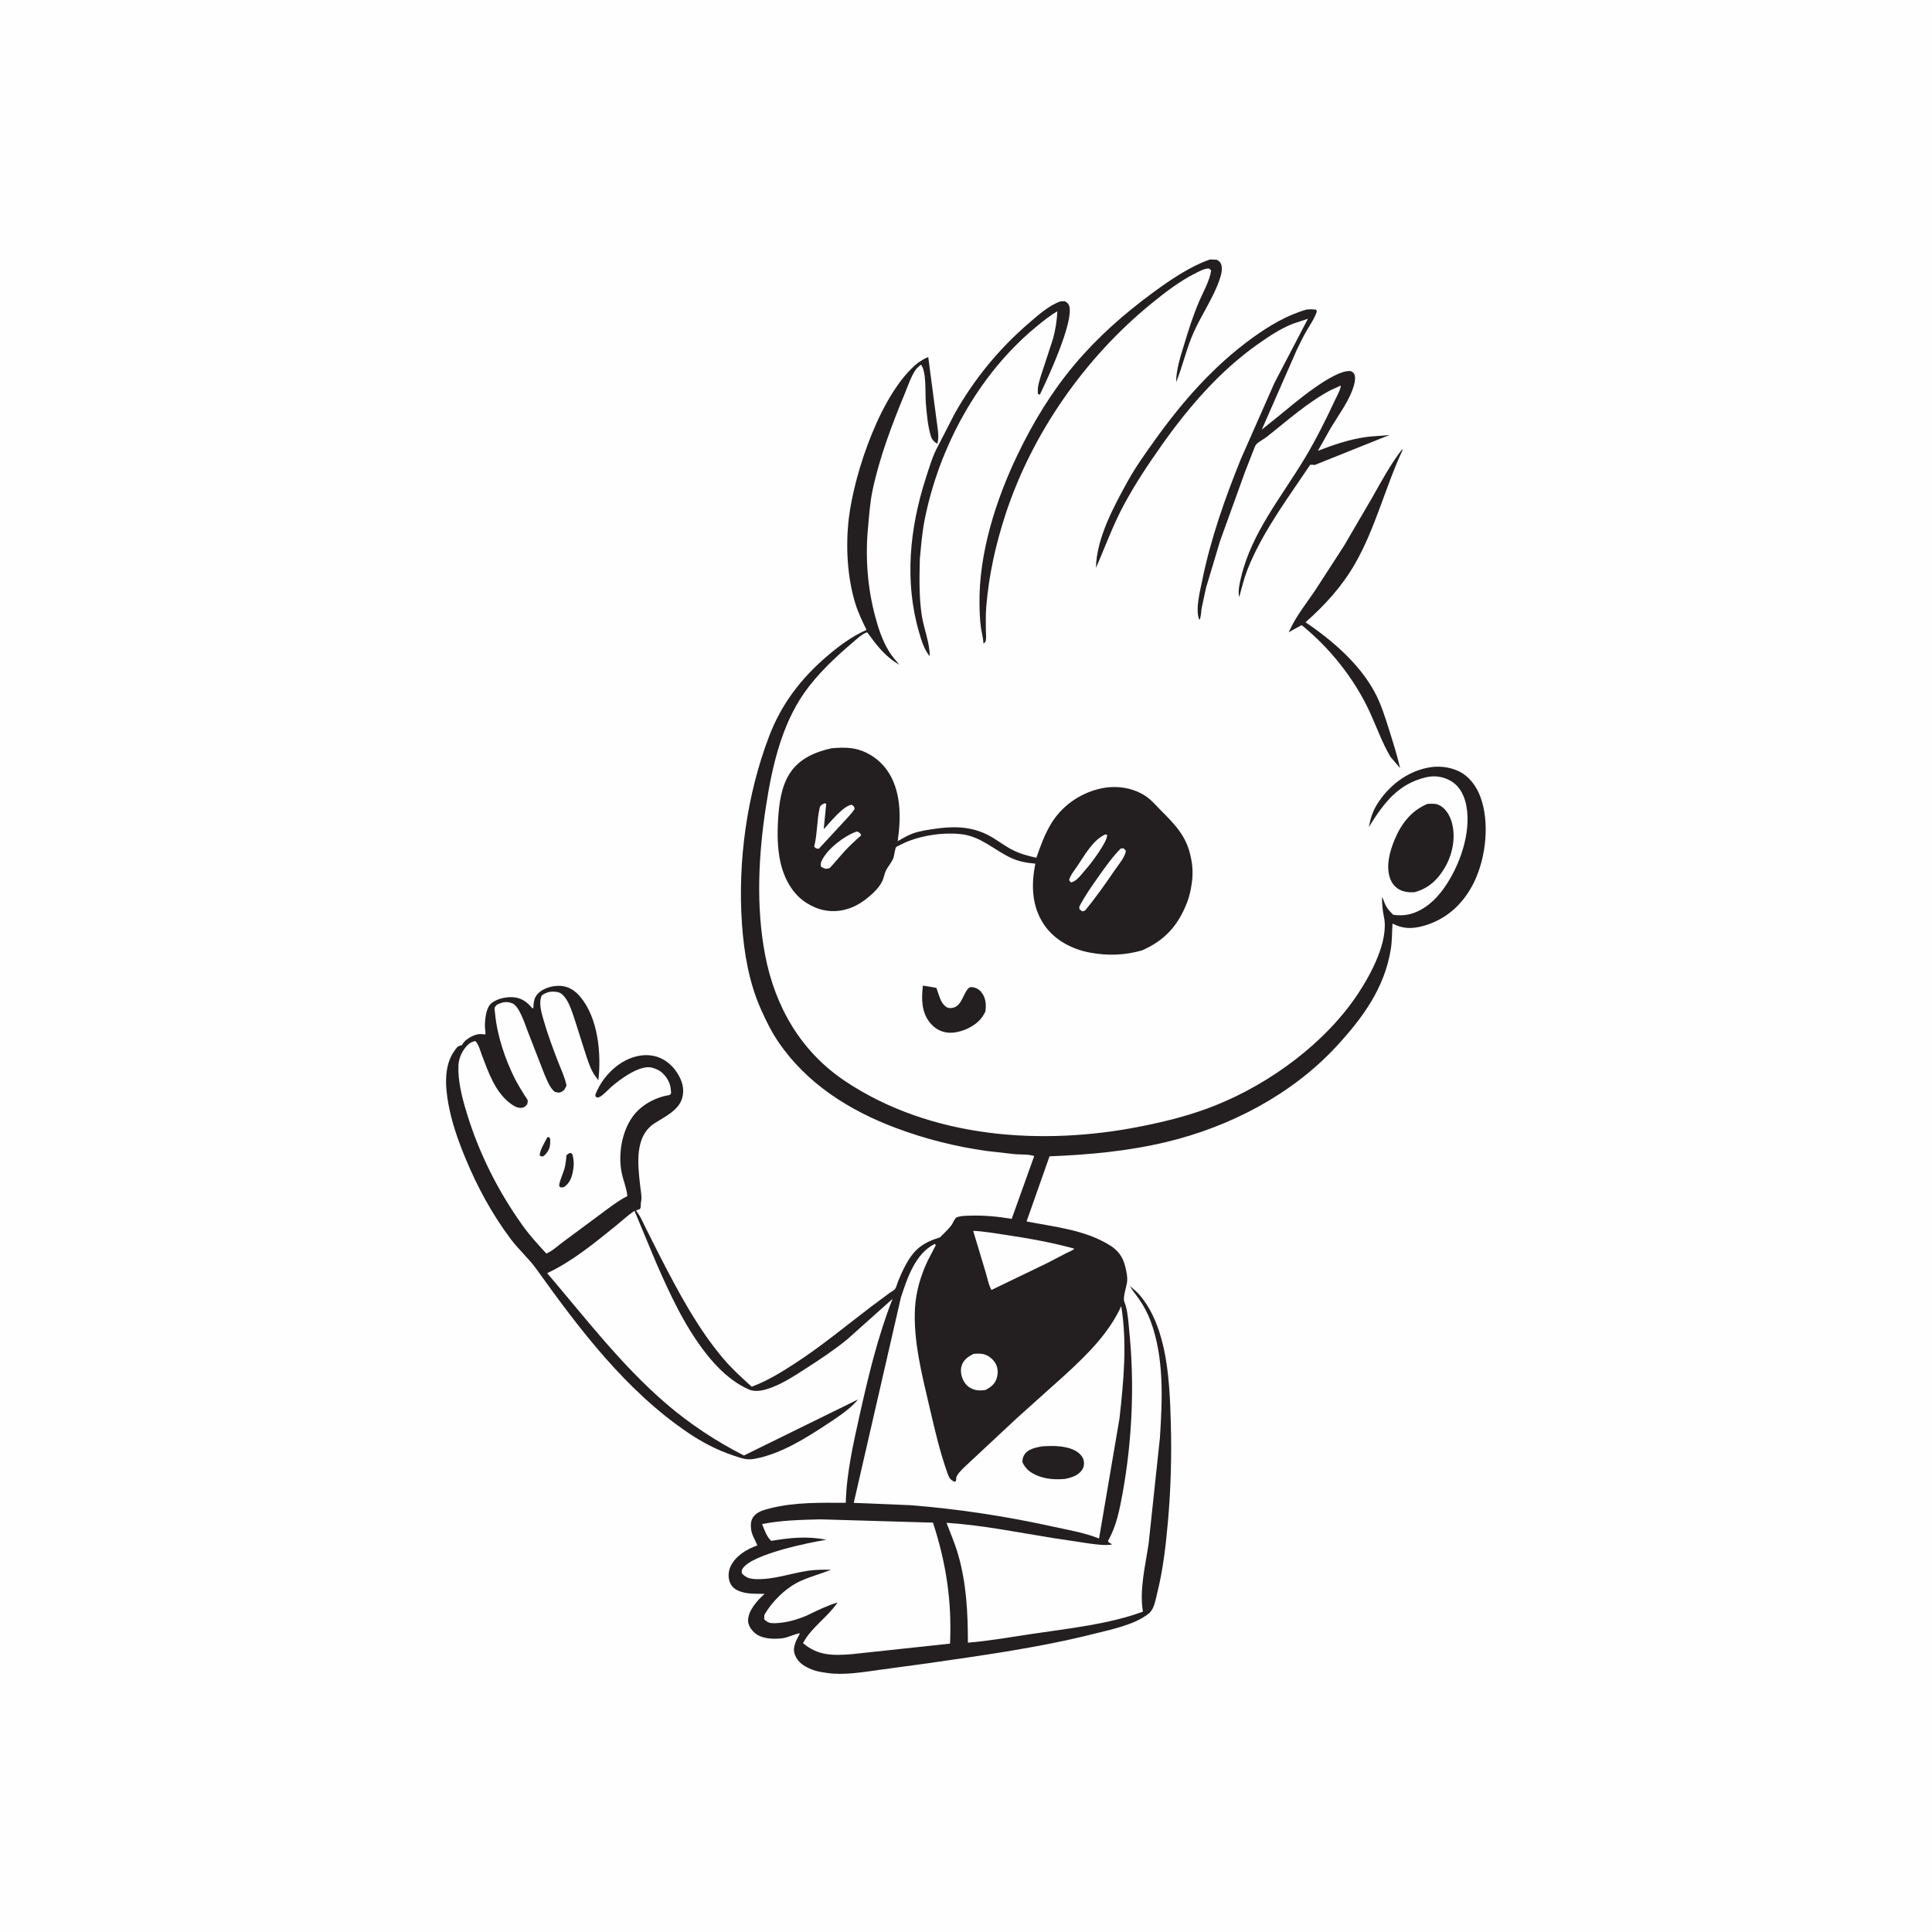 <svg version="1.1" xmlns="http://www.w3.org/2000/svg" style="display: block;" viewBox="0 0 2048 2048" width="1024" height="1024">
<path transform="translate(0,0)" fill="rgb(254,254,254)" d="M -0 -0 L 2048 0 L 2048 2048 L -0 2048 L -0 -0 z"/>
<path transform="translate(0,0)" fill="rgb(35,31,32)" d="M 580.228 1205.5 L 581.84 1205.33 L 583.177 1207 C 583.205 1209.54 583.318 1212.23 582.899 1214.74 C 582.163 1219.14 579.123 1223.46 575.5 1225.94 C 574.023 1225.87 573.416 1225.6 572.096 1225 C 572.144 1219.06 577.537 1210.91 580.228 1205.5 z"/>
<path transform="translate(0,0)" fill="rgb(35,31,32)" d="M 603.299 1222.5 C 605.636 1222.13 604.512 1221.92 606.628 1223.34 C 608.613 1230.09 608.545 1235.61 607.171 1242.5 C 605.834 1249.21 603.407 1254.67 597.613 1258.5 L 594.057 1258.7 C 593.643 1258.13 592.965 1257.68 592.816 1257 C 592.206 1254.2 597.528 1242.25 598.433 1238.6 C 599.595 1233.91 600.129 1229.31 600.476 1224.5 L 603.299 1222.5 z"/>
<path transform="translate(0,0)" fill="rgb(35,31,32)" d="M 978.328 1044.79 C 979.779 1045.05 992.153 1046.85 992.655 1047.37 C 992.929 1047.65 993.865 1050.87 994.087 1051.5 C 995.644 1055.88 997.189 1061.44 1000.32 1064.91 C 1002.62 1067.46 1004.35 1068.71 1007.95 1068.57 C 1019.2 1068.15 1020.35 1054.44 1026.21 1048.08 C 1027.62 1046.55 1027.91 1046.35 1030 1046.41 C 1033.55 1046.51 1037.45 1048.39 1039.73 1051.08 C 1045.07 1057.39 1045.5 1064.24 1044.65 1072.02 C 1042.67 1076.18 1040.37 1079.71 1036.97 1082.88 C 1029.24 1090.09 1016.08 1095.45 1005.34 1094.66 C 997.299 1094.07 990.623 1090.14 985.628 1083.9 C 976.638 1072.66 976.696 1058.36 978.328 1044.79 z"/>
<path transform="translate(0,0)" fill="rgb(35,31,32)" d="M 1124.03 319.5 C 1125.62 319.282 1127.33 319.366 1128.94 319.327 C 1131.17 320.816 1132.7 321.784 1133.49 324.5 C 1138.39 341.316 1110.19 402.215 1102.2 418.5 L 1100.27 417.5 C 1099.27 409.939 1102.33 401.828 1104.59 394.687 L 1116.14 359.424 C 1118.86 349.718 1120.36 340.07 1120.83 330.009 C 1112.58 334.773 1105.09 340.859 1097.78 346.922 C 1036.87 397.408 995.446 473.893 980.168 551.012 C 977.485 564.558 976.376 578.453 975.086 592.189 C 974.591 612.31 974.065 632.926 977.207 652.862 C 979.362 666.53 985.799 682.091 985.502 695.588 C 979.503 688.318 976.953 679.472 974.335 670.531 C 958.495 616.44 964.275 559.83 981.421 506.781 C 985.029 495.62 988.729 482.812 994.455 472.621 L 1012.05 438.359 C 1032.75 401.671 1059.1 369.545 1091.09 342.126 C 1100.7 333.889 1111.94 323.739 1124.03 319.5 z"/>
<path transform="translate(0,0)" fill="rgb(35,31,32)" d="M 1513.27 852.12 L 1513.93 852.133 C 1518.4 851.987 1522.02 851.555 1526.11 853.725 C 1532.78 857.27 1536.95 864.655 1538.95 871.706 C 1543.38 887.328 1539.82 905.545 1531.72 919.472 C 1524.22 932.388 1514.05 942.048 1499.33 945.768 C 1495.12 946.131 1490.34 945.729 1486.35 944.307 C 1480.74 942.311 1476.34 937.981 1474.07 932.5 C 1468.53 919.105 1473.1 902.598 1478.42 889.905 C 1485.42 873.171 1496.1 859.205 1513.27 852.12 z"/>
<path transform="translate(0,0)" fill="rgb(35,31,32)" d="M 1486.11 476.5 L 1486.86 476.931 C 1468.46 516.388 1458.02 559.834 1436.36 597.631 C 1422.71 621.447 1404.44 641.531 1383.94 659.591 C 1411.99 678.695 1440.55 703.098 1456.96 733.222 C 1463.77 745.717 1468.33 760.3 1472.58 773.841 C 1476.81 787.33 1480.98 800.398 1484.15 814.204 L 1473.93 802.245 C 1465.03 787.194 1459.01 769.898 1451.65 754.016 C 1435.59 719.361 1409.49 686.671 1379.8 662.651 L 1366.02 670.212 L 1367.66 666.964 C 1374.47 652.47 1384.86 639.429 1393.88 626.204 L 1424.49 578.944 L 1455.33 526.166 C 1464.8 509.276 1474.3 491.885 1486.11 476.5 z"/>
<path transform="translate(0,0)" fill="rgb(35,31,32)" d="M 1282.65 275.039 L 1289.85 275.327 C 1291.92 276.493 1293.44 277.557 1294.36 279.859 C 1296.41 285.01 1294.34 292.061 1292.6 297.023 C 1285.96 316.013 1273.4 334.182 1265.16 352.717 C 1257.59 369.768 1253.73 388.004 1246.72 405.214 C 1246.88 391.285 1251.29 378.25 1255.28 365.051 C 1259.93 349.639 1264.62 334.865 1270.91 320 C 1275.24 309.762 1282.53 297.401 1283.86 286.5 L 1281.5 284.594 C 1276.21 284.628 1271.16 287.692 1266.52 290.028 C 1249.94 298.368 1234.41 310.453 1220.06 322.164 C 1150.24 379.148 1094.35 458.831 1066.12 544.544 C 1055.46 577.085 1048.17 609.591 1045.44 643.753 C 1044.79 651.912 1045.01 660.095 1045.06 668.271 C 1045.08 671.374 1045.62 675.49 1045.06 678.5 C 1044.64 680.759 1044.4 680.851 1042.5 682.112 L 1042.31 680.042 C 1041.94 674.939 1040.48 669.895 1039.78 664.801 C 1038.67 656.685 1038.42 648.272 1038.3 640.094 C 1037.5 586.836 1055.71 529.748 1078.57 482.191 C 1095.08 447.838 1114.51 415.659 1139.09 386.414 C 1163.29 357.613 1191.6 332.656 1221.84 310.418 C 1240.16 296.943 1261.11 282.576 1282.65 275.039 z"/>
<path transform="translate(0,0)" fill="rgb(35,31,32)" d="M 1384.98 328.135 C 1388.5 327.704 1391.44 327.812 1394.96 328.24 L 1395.97 330 C 1393.52 337.519 1388.97 343.923 1385 350.686 C 1381.32 356.967 1378.16 363.635 1374.97 370.179 L 1337.55 455.393 L 1356.15 440.437 C 1370.89 428.397 1413.57 391.521 1431.83 393.372 C 1434.31 394.845 1435.29 395.043 1436.07 398 C 1436.97 401.37 1436 405.736 1435.06 409 C 1430.67 424.308 1419.19 439.456 1410.97 453.152 L 1397 477.908 C 1413.11 471.661 1430.07 465.895 1447.22 463.372 C 1455.79 462.112 1464.53 462.205 1473.15 461.042 L 1393.5 492.937 C 1391.65 492.599 1390.73 492.497 1388.82 492.755 L 1364.12 529.081 C 1348.04 553.211 1332.36 577.895 1321.88 605.068 C 1318.42 614.037 1316.23 623.732 1313.6 632.976 C 1312.07 626.304 1314.12 618.066 1315.69 611.502 C 1327.05 564.119 1358.95 526.136 1383.41 485.237 C 1395.14 465.621 1405.5 444.808 1415.17 424.11 C 1416.38 421.522 1421.87 411.338 1421.21 408.748 L 1410.82 413.442 C 1386.32 426.352 1364.63 445.891 1342.97 462.985 C 1339.76 465.523 1334.07 468.339 1331.52 471.249 C 1330.29 472.647 1329.03 476.779 1328.23 478.601 L 1319.82 500.109 L 1293.4 573.242 L 1278.5 622.882 L 1273.81 644.583 C 1273.14 648.607 1273.31 653.633 1271.5 657.24 L 1270.92 655.839 C 1267.12 645.556 1272.23 625.962 1274.38 615.354 C 1283.36 571.148 1298.63 527.811 1315.57 486.099 L 1350.92 406 L 1386.44 337.933 L 1371 343.005 C 1357.41 348.27 1344.84 356.719 1333 365.086 C 1292.69 393.581 1259.72 431.945 1231.39 472.016 C 1216.93 492.47 1203.17 513.184 1191.3 535.279 C 1179.62 556.995 1171.65 579.49 1161.77 601.935 C 1162.2 570.751 1180.81 536.578 1195.57 509.898 C 1203.91 494.827 1213.96 480.853 1223.96 466.865 C 1253.35 425.76 1286.55 387.836 1327.7 358.091 C 1345.17 345.469 1364.15 334.097 1384.98 328.135 z"/>
<path transform="translate(0,0)" fill="rgb(35,31,32)" d="M 881.412 793.205 C 888.509 792.547 896.191 792.206 903.255 793.229 C 917.484 795.289 931.052 803.955 939.561 815.414 C 955.452 836.814 955.298 866.463 951.585 891.637 C 956.67 888.863 962.021 885.556 967.459 883.567 C 974.329 881.055 982.188 879.903 989.406 878.796 C 1009.37 875.735 1028.6 875.621 1047 884.992 C 1055.58 889.365 1063.2 895.474 1071.65 900.086 C 1080.26 904.786 1089.08 907.211 1098.63 909.248 C 1102.84 896.974 1107.21 884.975 1113.86 873.762 C 1124.98 854.974 1143.59 841.617 1164.69 836.344 C 1181 832.267 1198.71 834.136 1213.08 843.03 C 1220.2 847.438 1224.69 853.129 1230.5 858.965 C 1245.21 873.758 1257.08 885.604 1261.88 906.712 L 1262.27 908.5 C 1264.3 917.432 1264.69 926.67 1263.4 935.758 L 1263.13 937.5 C 1262.17 944.207 1260.69 950.61 1258.23 956.931 C 1248.79 981.193 1234.61 996.949 1210.64 1007.42 C 1192.37 1012.73 1173.92 1013.29 1155.16 1009.76 C 1136 1006.16 1117.26 996.212 1106.35 979.597 C 1093.46 959.959 1093.12 937.823 1097.48 915.498 C 1087.89 914.679 1079.23 913.101 1070.5 908.836 C 1053.38 900.476 1039.73 886.976 1020.04 884.408 C 999.833 881.771 973.339 885.825 955.194 895.191 C 954.163 895.723 950.514 897.274 949.901 898.011 C 948.839 899.291 947.828 907.085 947.128 909.124 C 945.412 914.122 941.665 917.874 939.281 922.5 C 937.554 925.851 937.113 929.82 935.576 933.312 C 931.902 941.661 923.666 948.794 916.5 954.221 C 905.288 962.713 890.716 967.406 876.637 965.349 L 875 965.086 C 868.062 964.028 861.37 961.122 855.394 957.459 C 840.122 948.099 831.112 931.049 827.3 914 C 823.968 899.1 823.915 883.054 824.862 867.869 C 825.87 851.697 828.18 833.737 837.188 819.837 C 847.352 804.152 863.833 797.118 881.412 793.205 z"/>
<path transform="translate(0,0)" fill="rgb(254,254,254)" d="M 1171.66 884.5 L 1173.7 885.051 C 1173.35 887.945 1172.42 890.447 1171.03 893 C 1164.66 904.714 1155.62 916.534 1146.81 926.5 C 1143.41 930.348 1140.62 933.922 1135.5 935.432 C 1134.49 934.781 1133.98 933.946 1133.25 933 L 1133.83 931.256 C 1135.51 926.582 1139.28 922.103 1142.04 918 C 1149.9 906.32 1158.45 890.595 1171.66 884.5 z"/>
<path transform="translate(0,0)" fill="rgb(254,254,254)" d="M 907.986 881.5 L 909.372 881.606 C 911.317 883.065 912.019 883.146 912.889 885.5 C 906.748 890.819 900.683 896.582 895.111 902.5 L 882.83 916.537 C 881.935 917.477 880.142 919.835 879.126 920.289 C 878.002 920.79 876.709 920.752 875.5 920.984 C 873.462 920.496 872.077 919.818 870.291 918.728 C 869.728 916.016 870.081 914.365 871.281 911.937 C 877.436 899.478 895.072 885.985 907.986 881.5 z"/>
<path transform="translate(0,0)" fill="rgb(254,254,254)" d="M 1188 899.5 L 1191.01 899.215 L 1193.5 901.88 C 1192.71 908.42 1186.16 915.898 1182.44 921.317 C 1172.13 936.357 1161.64 951.534 1149.9 965.5 L 1146.99 965.963 L 1144.24 963.779 L 1144.13 961 C 1149.99 949.754 1157.19 939.468 1164.51 929.139 C 1171.87 918.746 1179.04 908.611 1188 899.5 z"/>
<path transform="translate(0,0)" fill="rgb(254,254,254)" d="M 874.072 851.5 L 875.832 852.047 L 873.189 878.958 L 874.725 877.274 C 880.494 871.01 894.829 853.431 903 853.11 C 905.274 854.863 905.44 854.716 905.96 857.5 C 902.813 862.277 898.889 866.308 895.015 870.49 L 868 899.732 C 865.137 899.394 865.011 899.575 863.067 897.5 C 866.457 884.094 865.804 869.758 868.887 856.5 C 869.638 853.269 871.406 853.017 874.072 851.5 z"/>
<path transform="translate(0,0)" fill="rgb(35,31,32)" d="M 973.445 384.303 C 976.884 382.052 980.1 379.909 983.991 378.48 L 992.663 444.435 C 993.445 451.444 996.145 463.765 993.5 470.343 C 990.472 468.681 987.969 466.058 986.901 462.724 C 983.429 451.884 982.42 438.625 981.431 427.312 C 980.595 417.75 982.306 393.442 976.23 386.515 C 974.033 388.381 971.623 390.344 970.052 392.787 C 965.321 400.138 962.156 409.862 958.806 417.958 C 945.34 450.503 932.44 484.675 925.061 519.176 C 922.171 532.69 921.291 546.993 920.017 560.741 C 917.203 591.115 919.701 623.069 927.495 652.558 C 930.98 665.746 935.237 678.802 942.389 690.541 C 945.452 695.57 949.604 700.141 953.369 704.66 C 937.871 695.678 929.626 684.351 919.256 670.26 C 913.811 671.766 907.898 677.698 903.563 681.374 C 885.253 696.9 866.101 714.963 852.366 734.705 C 828.392 769.166 818.499 812.661 812.137 853.587 C 804.054 905.575 801.122 960.573 811.097 1012.5 C 821.656 1067.47 849.153 1114.96 896.222 1146.28 C 987.133 1206.78 1105.05 1214.86 1209.71 1193.97 C 1236.62 1188.6 1263.16 1181.92 1288.66 1171.66 C 1346.47 1148.42 1404.91 1105.74 1439.66 1053.24 C 1453.2 1032.79 1472.47 997.201 1467 971.811 C 1465.45 964.645 1465.09 958.113 1464.92 950.799 C 1466.78 953.608 1467.38 956.983 1468.97 959.96 C 1471.04 963.837 1473.78 966.653 1476.88 969.688 C 1481.64 970.426 1487.3 970.49 1492.02 969.573 C 1508.28 966.413 1521.52 954.451 1530.81 941.293 C 1547.25 918.005 1559.66 883.243 1554.48 854.612 C 1552.64 844.489 1548.14 834.457 1539.27 828.683 C 1531.01 823.307 1521.2 821.705 1511.62 823.958 C 1481.53 831.044 1466.4 851.99 1450.98 876.789 C 1452.74 867.883 1455 860.193 1459.87 852.427 C 1471.57 833.741 1490.16 818.815 1512.05 814.093 L 1513.5 813.802 C 1524.15 811.595 1535.85 812.713 1545.73 817.265 C 1557.28 822.593 1565.07 833.195 1569.35 844.865 C 1579.2 871.686 1575.25 908.138 1563.21 933.781 C 1553.19 955.106 1536.91 971.834 1514.4 979.741 C 1501.78 984.174 1490 985.802 1477.7 979.745 L 1476.15 978.974 C 1475.48 987.978 1475.76 997.322 1474.31 1006.23 C 1467.59 1047.55 1444.51 1078.98 1416.87 1108.97 C 1369.69 1160.17 1303.86 1194.41 1236.56 1210.53 C 1195.52 1220.35 1154.58 1224.07 1112.54 1225.76 L 1088.21 1294.77 C 1117.99 1300.62 1149.53 1303.54 1176.06 1319.77 C 1185.31 1325.43 1190.41 1332.41 1192.9 1342.99 L 1193.24 1344.5 C 1194.25 1348.87 1195.23 1353.49 1194.86 1358 C 1194.41 1363.36 1190.36 1374.46 1191.6 1379.19 L 1193.33 1384.24 C 1195.8 1393.13 1196.29 1403.38 1197.21 1412.58 C 1202.75 1468.07 1200.06 1527.66 1190.06 1582.5 C 1186.84 1600.12 1183.55 1617.77 1174.5 1633.42 C 1175.46 1636.44 1177.24 1634.88 1178.5 1637.35 C 1170.91 1638.44 1162.66 1637.17 1155.08 1636.23 L 1116.02 1630.35 C 1078.79 1624.38 1040.93 1616.64 1003.31 1614.22 C 1007.56 1625.33 1012.33 1636.36 1015.63 1647.79 C 1024.57 1678.77 1025.92 1709.27 1026.03 1741.29 C 1048.82 1739.42 1071.97 1735.31 1094.59 1731.93 C 1133.09 1726.17 1174.98 1721.85 1211.56 1708.43 C 1207.57 1685.24 1214.27 1659.21 1217.61 1636.08 L 1229.59 1523.88 C 1232.15 1483.1 1234.18 1439.44 1219.72 1400.5 C 1216.77 1392.55 1212.55 1384.49 1207.75 1377.5 C 1204.4 1372.61 1200.53 1368.34 1197.65 1363.11 C 1201.23 1366.16 1205.01 1369.19 1208.07 1372.78 C 1237.8 1407.72 1239.86 1464.83 1241.11 1508.64 C 1242.1 1543.01 1241.14 1577.39 1238.17 1611.65 C 1235.91 1637.65 1232.91 1664.06 1226.53 1689.41 C 1224.78 1696.35 1223.47 1705.93 1217.57 1710.57 C 1202.56 1722.39 1178.54 1727.14 1160.43 1731.72 C 1102.2 1746.47 1042.64 1754.6 983.262 1763.18 L 933.273 1769.97 C 915.153 1772.46 894.927 1776.06 876.656 1773.41 L 875 1773.15 C 869.771 1772.4 864.859 1771.55 859.948 1769.49 C 852.28 1766.28 845.624 1762.17 842.566 1753.94 C 839.572 1745.87 844.454 1738.39 848.017 1731.34 C 841.579 1732.18 835.511 1736.05 828.5 1736.76 C 819.035 1737.72 806.933 1737.29 799.529 1730.5 C 796.179 1727.43 792.908 1722.51 792.979 1717.77 C 793.138 1707.21 802.474 1696.96 809.717 1690.23 L 810.477 1689.54 C 801.11 1689.37 790.973 1690.05 782.275 1686.08 C 778.149 1684.19 774.992 1681.11 773.5 1676.77 C 771.662 1671.43 772.119 1665.27 774.568 1660.2 C 780.017 1648.92 791.545 1642.37 802.798 1638.14 C 799.652 1630.33 796.115 1626.65 795.956 1617.56 C 795.874 1612.87 796.997 1609.12 800.452 1605.82 C 804.746 1601.73 811.222 1600.17 816.833 1598.75 C 842.365 1592.29 870.402 1592.95 896.555 1593.03 C 897.328 1561.94 904.464 1530.56 911.201 1500.33 C 920.429 1458.92 930.593 1416.4 946.138 1376.87 L 898.031 1419.83 C 883.94 1431.33 868.838 1441.29 853.567 1451.11 C 842.815 1458.03 831.486 1465.48 819.552 1470.17 C 811.469 1473.35 801.86 1476.48 793.5 1472.75 C 774.97 1464.48 760.129 1449.84 747.841 1434.01 C 725.408 1405.11 710.262 1372.13 695.662 1338.81 L 672.54 1283.47 C 664.999 1288.75 658.184 1295.11 651.013 1300.88 C 628.906 1318.67 605.836 1337.57 580.025 1349.59 C 620.575 1397.14 658.593 1447.04 706.244 1488.02 C 731.044 1509.34 759.423 1528.08 788.604 1542.87 L 909.645 1483.43 C 901.745 1493.21 888.087 1502.16 877.689 1509.04 C 854.562 1524.34 828.115 1541.04 800.444 1546.32 C 791.413 1548.05 786.428 1545.86 777.987 1543.09 C 760.487 1537.34 744.614 1529.06 729.352 1518.74 C 663.552 1474.21 614.28 1409.05 568.651 1345.31 C 560.676 1334.17 549.823 1324.67 541.493 1313.58 C 521.773 1287.31 505.892 1258.06 493.357 1227.73 C 485.714 1209.24 478.803 1189.75 475.266 1170 C 471.983 1151.67 470.319 1129.36 482.01 1113.5 C 484.53 1110.08 485.324 1108.65 489.5 1107.99 C 490.864 1105.84 492.426 1103.65 494.5 1102.13 C 499.289 1098.61 505.43 1095.43 511.463 1096.28 L 514.576 1096.58 C 514.815 1093.63 514.078 1091.14 514.038 1088.25 C 513.945 1081.49 515.1 1069.16 519.966 1064.38 C 525.551 1058.89 535.864 1056.62 543.5 1057.05 C 551.921 1057.53 558.102 1061.57 563.417 1067.82 L 564.298 1068.87 L 565.339 1068.5 C 565.691 1062.38 565.968 1057.56 570.5 1052.98 C 576.223 1047.21 586.145 1044.64 594.037 1045.07 C 603.013 1045.57 609.939 1050.3 615.492 1057.09 C 634.173 1079.92 637.459 1116.9 634.322 1145.02 L 633.555 1144.09 L 632.323 1142.5 C 626.804 1135.5 624.322 1127.79 621.49 1119.44 L 608.672 1079.16 C 606.393 1072.55 604.085 1065.03 600.207 1059.15 C 598.14 1056.02 594.964 1052.31 591.086 1051.65 C 584.394 1050.52 579.784 1051.32 574.265 1055.26 C 570.637 1063.23 574.177 1074.2 576.455 1082.12 C 580.62 1096.59 585.85 1110.71 591.295 1124.75 C 594.535 1133.1 598.657 1141.73 600.524 1150.5 C 599.389 1153.39 598.39 1155.72 595.5 1157.24 C 592.44 1158.85 590.962 1158.13 587.885 1157.27 C 582.61 1152.87 579.66 1144.54 576.936 1138.33 L 559.335 1093.06 C 556.51 1085.76 550.449 1066.33 542.926 1063.5 C 536.676 1061.15 532.164 1062.33 526.5 1065.25 C 525.798 1066.23 524.745 1067.03 524.395 1068.18 C 524.032 1069.38 524.738 1073.37 524.862 1074.76 C 526.866 1097.36 535.527 1123 545.651 1143.17 C 548.735 1149.32 552.396 1155.08 555.981 1160.94 C 556.708 1162.13 559.243 1165.43 559.389 1166.5 C 559.57 1167.83 559.067 1169.17 558.906 1170.5 C 556.62 1173.03 555.643 1174.32 551.971 1174.38 C 547.463 1174.46 543.287 1171.51 539.896 1168.84 C 524.757 1156.91 517.588 1136.34 511.01 1119 C 509.192 1114.21 507.488 1107.15 503.839 1103.5 C 500.733 1104.3 498.341 1105.23 495.987 1107.5 C 490.282 1113 486.317 1121.4 485.974 1129.28 C 485.236 1146.26 489.94 1163.88 494.833 1180 C 507.718 1222.43 528.18 1263.09 554.025 1299.13 C 561.602 1309.7 570.342 1319.26 579.146 1328.8 C 585.042 1326.56 591.604 1320.35 596.745 1316.59 L 635.53 1287.86 C 644.592 1281.14 653.727 1273.87 663.715 1268.59 L 665.013 1267.92 C 664.327 1259.71 660.544 1250.97 658.936 1242.78 C 655.192 1223.72 659.035 1200.15 670.31 1184.15 C 679.054 1171.74 693.947 1163.48 708.775 1160.95 C 710.526 1160.65 710.332 1160.33 711.389 1159 C 711.186 1155.16 710.968 1151.67 709.508 1148.06 C 706.911 1141.64 701.988 1135.77 695.414 1133.21 L 694.024 1132.7 L 691.201 1131.73 C 678.328 1128.41 657.341 1144.02 648.023 1152.13 C 644.282 1155.39 640.168 1160.3 635.87 1162.66 C 633.864 1163.76 633.501 1163.47 631.5 1162.77 L 631.057 1160.5 C 635.777 1148.25 644.007 1137.45 654.526 1129.48 C 665.129 1121.46 679.157 1116.63 692.5 1119.2 C 703.274 1121.28 712.23 1128.38 717.974 1137.5 C 722.971 1145.43 725.715 1153.91 723.361 1163.26 C 719.964 1176.76 704.965 1183.64 694.168 1190.51 C 672.208 1204.48 676.156 1234.59 678.591 1256.87 C 679.126 1261.76 680.727 1269.38 679.498 1274.11 C 678.96 1276.17 679.513 1278.11 679.049 1280 C 678.251 1283.25 676.367 1281.27 674.265 1283.5 C 678.708 1288.73 681.487 1295.68 684.54 1301.82 L 699.744 1331.98 C 719.074 1369.55 739.704 1408.45 767.258 1440.78 C 776.311 1451.4 786.566 1460.61 796.86 1469.99 C 812.985 1463.94 827.32 1455.2 841.744 1445.88 C 870.592 1427.24 896.34 1405.72 923.606 1384.99 L 942.622 1370.86 C 944.199 1369.7 947.723 1367.79 948.848 1366.31 C 950.171 1364.56 951.05 1360.56 951.94 1358.37 C 954.228 1352.74 956.721 1347.2 959.553 1341.82 C 968.649 1324.54 977.797 1317.42 996.491 1311.62 C 1000.57 1307.23 1008.06 1300.92 1010.4 1295.6 C 1011.27 1293.63 1012.21 1292.39 1013.5 1290.68 C 1018.47 1288.65 1023.74 1288.8 1029.04 1288.63 C 1043.58 1288.18 1058.11 1289.65 1072.44 1292.03 L 1096.3 1225.49 C 1090.94 1223.43 1082.02 1223.98 1076.17 1223.51 L 1045.66 1220.04 C 1012.92 1215.45 980.648 1207.32 949.706 1195.7 C 900.224 1177.13 855.038 1148.61 824.966 1104.28 C 817.775 1093.68 812.17 1082.25 806.924 1070.6 C 794.098 1042.11 788.683 1010.48 786.517 979.5 C 781.89 913.297 791.638 842.418 815.319 780.402 C 828.432 746.062 849.196 719.078 876.938 695.365 C 889.812 684.361 902.992 674.668 918.532 667.698 C 914.067 658.469 909.563 649.229 906.567 639.395 C 898.027 611.358 896.303 578.116 899.831 549.071 C 905.722 500.568 934.161 415.331 973.445 384.303 z"/>
<path transform="translate(0,0)" fill="rgb(254,254,254)" d="M 1032.09 1435.09 C 1035.48 1434.94 1039.08 1434.66 1042.4 1435.44 C 1047.72 1436.67 1052.55 1440.57 1055.27 1445.26 C 1058.02 1450 1058.18 1456.34 1056.42 1461.45 C 1054.32 1467.5 1050.1 1470.6 1044.62 1473.42 C 1041 1473.94 1037.87 1474.24 1034.27 1473.41 C 1028.59 1472.1 1024.69 1469.25 1021.71 1464.19 C 1018.84 1459.29 1017.67 1452.59 1019.57 1447.14 C 1021.67 1441.09 1026.66 1437.85 1032.09 1435.09 z"/>
<path transform="translate(0,0)" fill="rgb(254,254,254)" d="M 1031.61 1304.75 C 1042.73 1305.22 1054 1307.26 1065 1308.89 C 1089.73 1312.55 1114.69 1316.94 1138.8 1323.63 C 1136.95 1325.71 1133.21 1326.93 1130.71 1328.18 L 1109.44 1339.22 L 1051.01 1367.38 C 1048.06 1362.54 1046.74 1355 1045.05 1349.42 L 1031.61 1304.75 z"/>
<path transform="translate(0,0)" fill="rgb(254,254,254)" d="M 869.627 1610.57 L 988.98 1614.06 C 1002.9 1656.47 1009.16 1697.63 1007.05 1742.3 L 902.827 1753.51 C 883.07 1755.03 866.977 1755.28 851.231 1741.76 C 859.981 1725.09 877.363 1714.3 887.831 1698.69 C 876.502 1702.11 865.884 1707.38 855.257 1712.53 C 844.696 1717.03 833.344 1720.26 821.819 1720.65 C 816.358 1720.83 813.863 1720.19 810.05 1716.5 L 810.214 1712 C 818.377 1697.44 833.288 1682.92 848.566 1675.95 C 858.99 1671.2 870.336 1668.31 880.985 1664 C 872.832 1663.89 864.586 1663.84 856.5 1665.05 C 838.431 1667.75 819.968 1674.6 801.5 1673.94 C 795.051 1673.71 791.047 1672.61 786.5 1668 C 786.191 1665.51 785.912 1664.76 787.379 1662.56 C 797.486 1647.4 857.98 1635.04 875.948 1632.23 C 855.501 1628.12 837.842 1630.03 817.593 1633.37 C 812.967 1629.57 809.973 1621.1 807.881 1615.58 C 828.037 1611.53 849.144 1611.11 869.627 1610.57 z"/>
<path transform="translate(0,0)" fill="rgb(254,254,254)" d="M 991.016 1318.5 L 991.948 1320.03 L 983.7 1335.83 C 976.167 1351.5 971.065 1368.59 969.976 1385.99 C 967.82 1420.43 977.382 1457.64 985.173 1491 C 990.708 1514.69 996.206 1538.99 1004.47 1561.89 C 1006.3 1566.97 1007.3 1568.59 1012 1570.81 C 1014.7 1569.52 1012.68 1567.53 1014.38 1564.5 C 1017.17 1559.54 1023.04 1554.62 1027.18 1550.62 L 1078.18 1503.06 L 1129.39 1457.1 C 1152.41 1435.89 1175.34 1413.49 1188.56 1384.58 C 1194.95 1424.07 1191.1 1464.34 1186.67 1503.82 L 1165.04 1630.84 C 1149.24 1624.59 1131.45 1621.65 1114.89 1618.01 C 1065.57 1607.16 1015.35 1599.56 964.979 1595.55 L 905.007 1593.1 L 955.099 1374.95 C 962.084 1354.22 970.195 1328.87 991.016 1318.5 z"/>
<path transform="translate(0,0)" fill="rgb(35,31,32)" d="M 1104.21 1533.23 C 1115.86 1532.49 1129.31 1532.16 1139.9 1537.81 C 1143.68 1539.83 1147.76 1543.64 1148.73 1548 C 1149.5 1551.46 1149.06 1555.02 1147.11 1558 C 1143.1 1564.13 1136.2 1566.15 1129.47 1567.65 C 1119.95 1568.65 1109.46 1568.08 1100.47 1564.53 C 1092.94 1561.56 1087.22 1557.63 1083.83 1550 C 1083.74 1546.91 1084.27 1544.62 1085.91 1542 C 1089.68 1535.94 1097.75 1534.55 1104.21 1533.23 z"/>
</svg>